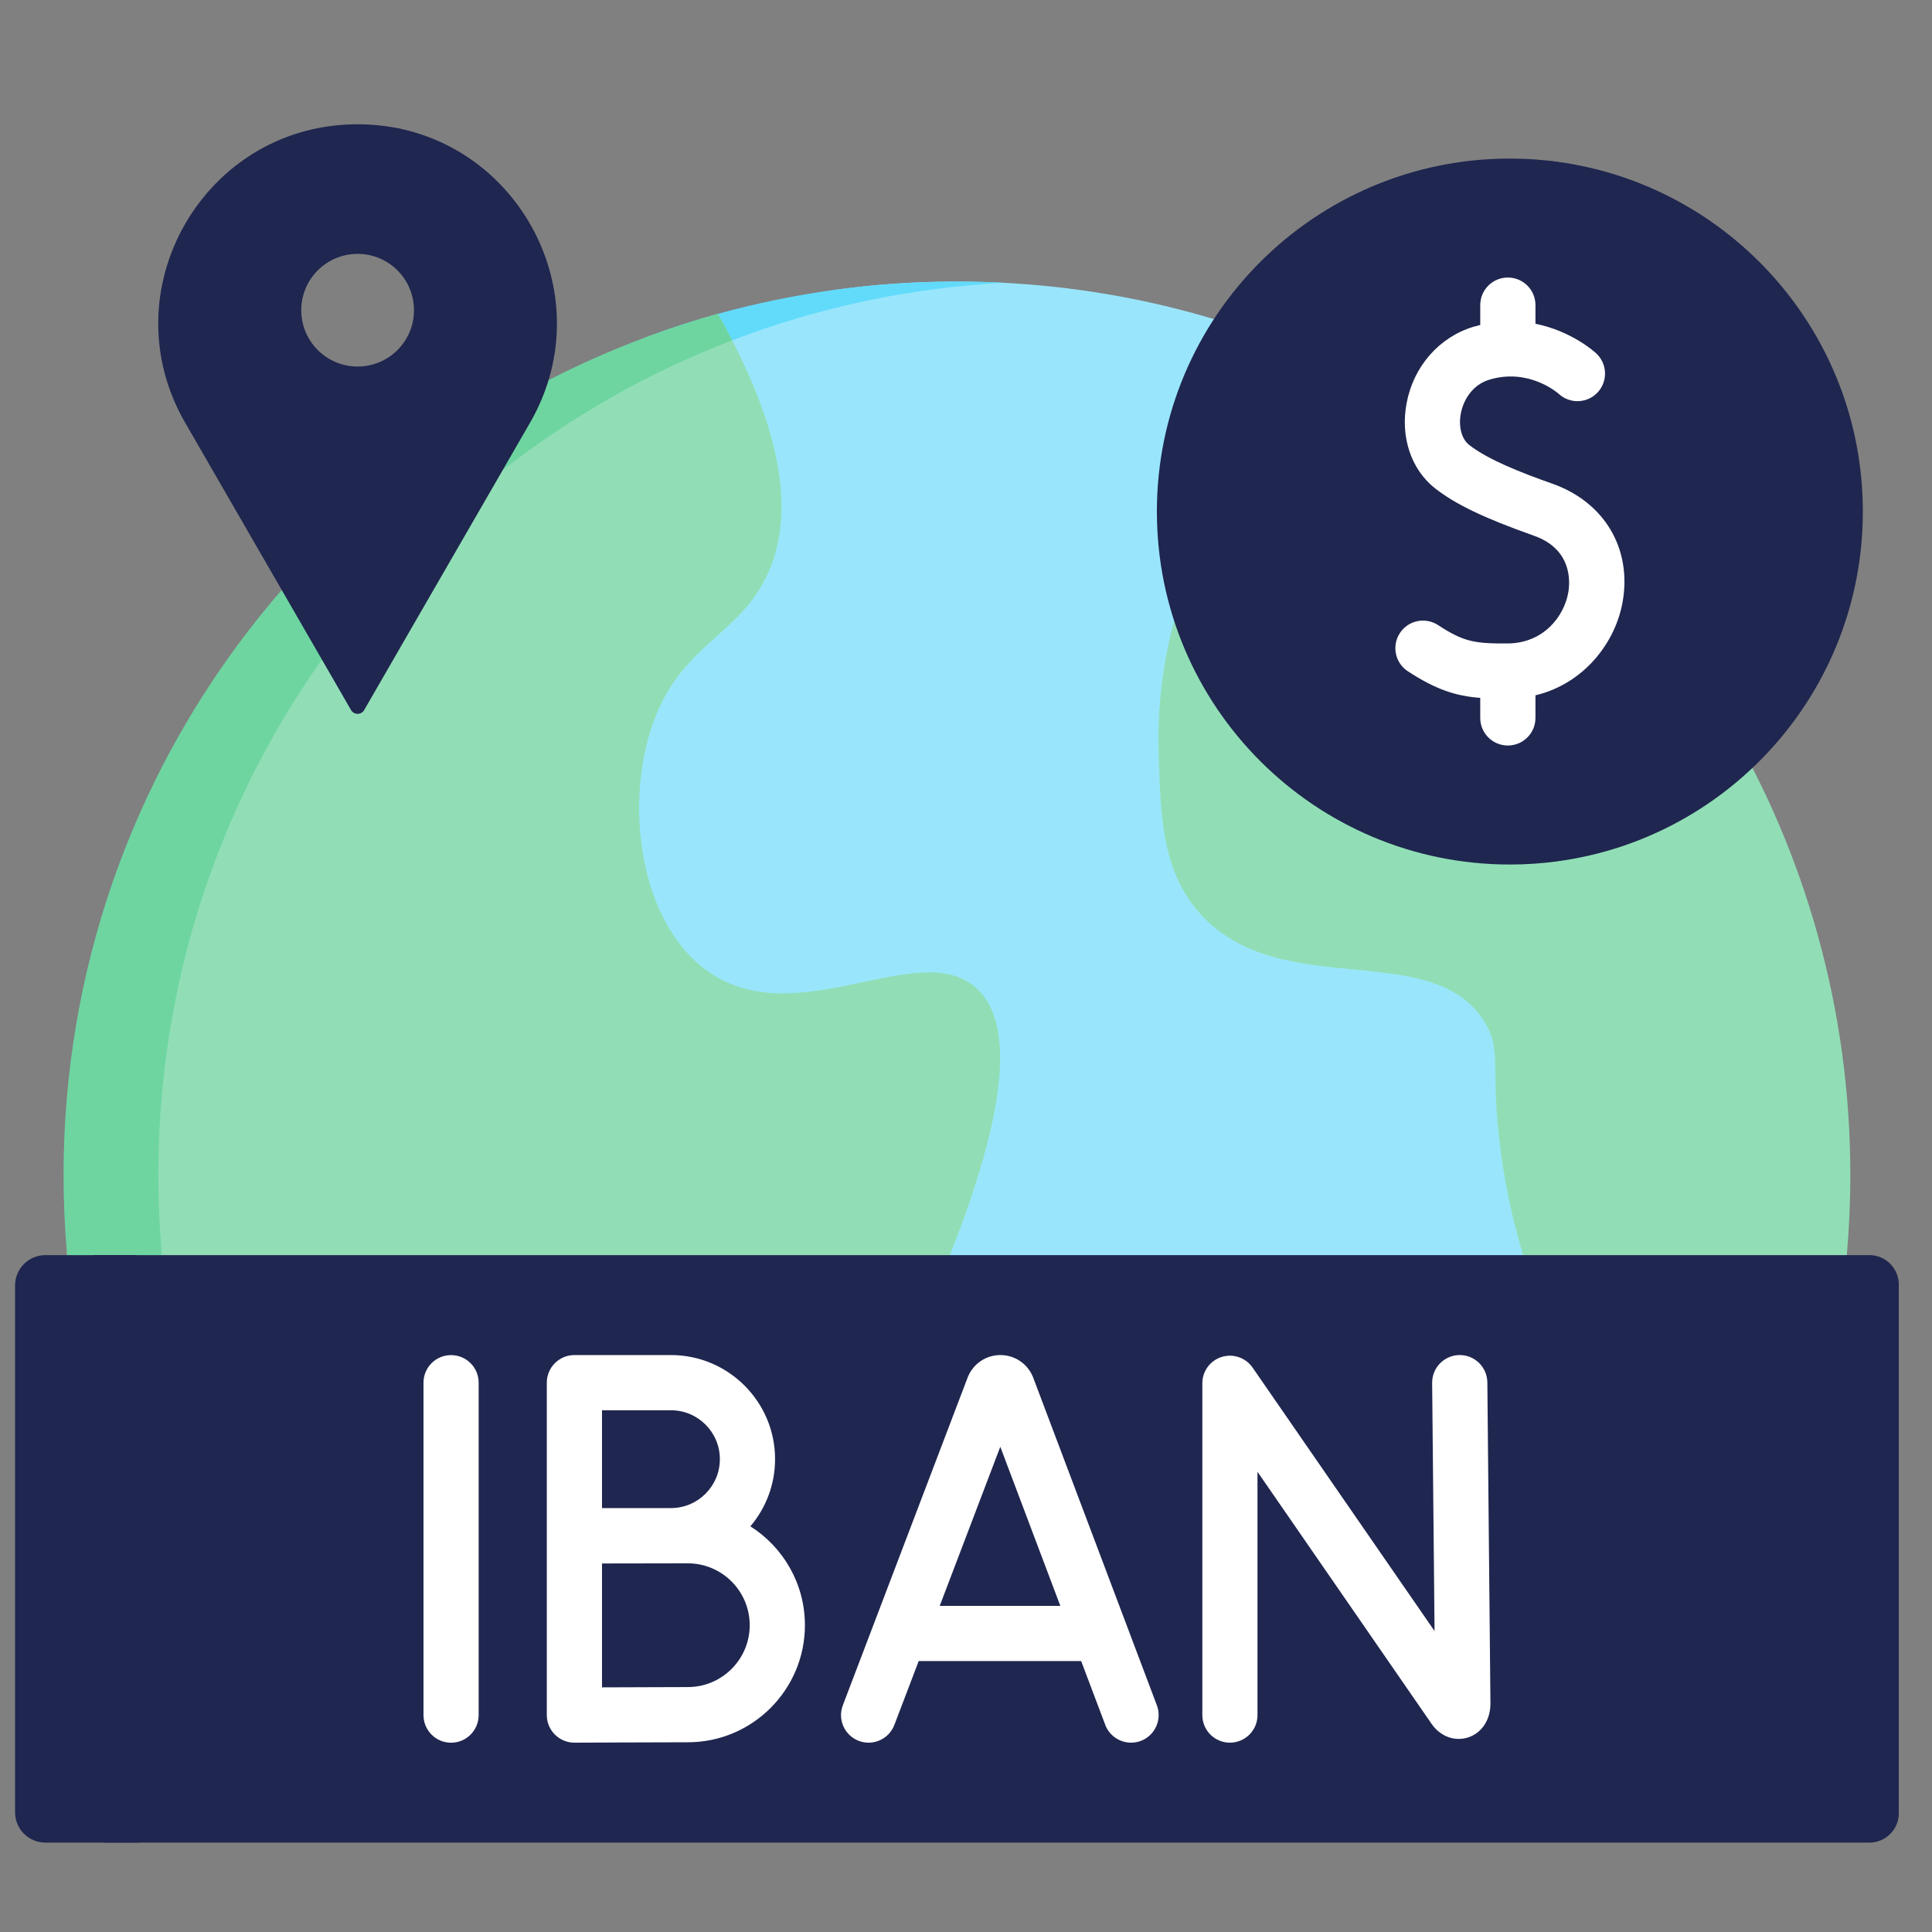 <svg width="40" height="40" viewBox="0 0 40 40" fill="none" xmlns="http://www.w3.org/2000/svg">
<rect x="0" y="0" width="40" height="40" fill="#808080" stroke="none"/>
<g id="iban 1" clip-path="url(#clip0_1418_2233)">
<g id="Group">
<path id="Vector" d="M38.236 25.986C38.283 25.44 35.693 24.289 35.693 23.729C35.693 16.641 34.322 11.081 28.468 7.976C25.885 6.606 22.939 5.83 19.812 5.83C9.597 5.83 5.791 13.673 5.791 23.889C5.791 24.448 3.228 26.918 3.276 27.465L20.988 27.306L38.236 25.986Z" fill="#99E6FC"/>
<path id="Vector_2" d="M12.801 12.124C12.801 12.124 7.052 8.662 14.864 6.498C16.439 6.062 18.099 5.829 19.813 5.829C20.142 5.829 20.469 5.838 20.794 5.855C18.818 5.958 16.924 6.371 15.159 7.047C14.72 7.215 14.782 8.029 14.401 8.299C11.983 10.007 12.801 12.124 12.801 12.124Z" fill="#62DBFB"/>
<path id="Vector_3" d="M38.309 24.326C38.309 24.885 38.284 25.439 38.236 25.986L34.461 26.948L31.534 25.986C31.318 25.264 31.131 24.433 31.03 23.503C30.87 22.015 31.085 21.727 30.744 21.17C29.656 19.392 26.518 20.77 24.849 18.918C24.054 18.036 24.024 16.902 23.988 15.52C23.916 12.721 25.142 10.568 25.872 9.502L28.965 8.249C34.547 11.433 38.309 17.44 38.309 24.326Z" fill="#91DEB6"/>
<path id="Vector_4" d="M19.667 25.986L9.979 26.948L1.389 25.986C1.341 25.439 2.441 24.845 2.428 24.286C2.295 18.372 7.052 8.662 14.864 6.499C16.421 9.262 16.379 10.924 15.848 11.977C15.235 13.195 14.085 13.365 13.515 14.987C12.925 16.664 13.242 19.072 14.62 20.084C16.471 21.443 19.012 19.385 20.208 20.452C20.855 21.029 21.057 22.471 19.667 25.986Z" fill="#91DEB6"/>
<path id="Vector_5" d="M14.864 6.499C14.97 6.686 15.069 6.869 15.159 7.047C8.212 9.709 3.278 16.441 3.278 24.326C3.278 24.885 3.303 25.439 3.351 25.986H1.389C1.341 25.439 1.316 24.885 1.316 24.326C1.316 15.824 7.052 8.662 14.864 6.499Z" fill="#6ED5A1"/>
<path id="Vector_6" d="M38.703 38.149H2.17L1.932 25.986H38.703C39.04 25.986 39.313 26.259 39.313 26.596V37.54C39.313 37.877 39.04 38.149 38.703 38.149Z" fill="#1F264F"/>
<path id="Vector_7" d="M2.902 38.149H0.94C0.593 38.149 0.312 37.868 0.312 37.522V26.614C0.312 26.267 0.593 25.986 0.94 25.986H2.902C2.555 25.986 2.274 26.267 2.274 26.614V37.522C2.274 37.868 2.555 38.149 2.902 38.149Z" fill="#1F264F"/>
<path id="Vector_8" d="M38.568 10.591C38.568 14.294 35.813 17.354 32.241 17.833C31.92 17.876 31.551 17.758 31.218 17.758C27.182 17.758 24.833 14.491 24.833 10.455C24.833 6.419 27.243 3.361 31.279 3.361C31.612 3.361 31.92 3.306 32.241 3.349C35.813 3.829 38.568 6.888 38.568 10.591Z" fill="#1F264F"/>
<path id="Vector_9" d="M7.404 2.725C4.998 2.725 4.058 4.587 4.058 6.739C4.058 7.425 4.33 8.313 4.713 8.977L8.306 13.373L10.973 8.754C12.402 6.278 10.932 3.244 8.306 2.669C8.018 2.606 7.717 2.725 7.404 2.725ZM7.404 7.589C6.76 7.589 6.237 7.067 6.237 6.423C6.237 5.778 6.76 5.256 7.404 5.256C8.048 5.256 8.571 5.778 8.571 6.423C8.571 7.067 8.048 7.589 7.404 7.589Z" fill="#1F264F"/>
<path id="Vector_10" d="M32.241 17.833C31.92 17.877 31.593 17.899 31.26 17.899C27.224 17.899 23.952 14.627 23.952 10.591C23.952 6.554 27.224 3.283 31.26 3.283C31.593 3.283 31.92 3.305 32.241 3.349C28.669 3.827 25.914 6.887 25.914 10.591C25.914 14.294 28.669 17.354 32.241 17.833Z" fill="#1F264F"/>
<path id="Vector_11" d="M5.64 8.754C5.256 8.09 5.081 7.385 5.081 6.7C5.081 4.827 6.383 3.091 8.306 2.669C8.018 2.607 7.717 2.573 7.404 2.573C4.998 2.573 3.276 4.547 3.276 6.7C3.276 7.385 3.451 8.09 3.835 8.754L7.268 14.701C7.329 14.805 7.479 14.805 7.54 14.701L8.306 13.373L5.64 8.754Z" fill="#1F264F"/>
<g id="Group_2">
<g id="Group_3">
<path id="Vector_12" d="M21.391 28.521C21.389 28.516 21.387 28.511 21.385 28.506C21.272 28.232 21.008 28.055 20.712 28.055C20.712 28.055 20.712 28.055 20.712 28.055C20.415 28.055 20.151 28.233 20.039 28.507C20.037 28.512 20.035 28.516 20.034 28.52L17.45 35.306C17.337 35.6 17.485 35.93 17.78 36.043C18.075 36.155 18.405 36.007 18.517 35.712L19.021 34.39H22.384L22.883 35.711C22.969 35.939 23.187 36.08 23.417 36.08C23.485 36.08 23.553 36.069 23.619 36.044C23.914 35.932 24.063 35.602 23.952 35.307L21.391 28.521ZM19.456 33.248L20.71 29.954L21.953 33.248H19.456Z" fill="white"/>
<path id="Vector_13" d="M30.794 28.621C30.791 28.307 30.535 28.055 30.223 28.055C30.221 28.055 30.219 28.055 30.217 28.055C29.901 28.058 29.648 28.317 29.651 28.632L29.701 33.769L25.934 28.315C25.792 28.109 25.533 28.02 25.294 28.094C25.055 28.168 24.893 28.389 24.893 28.639V35.509C24.893 35.825 25.148 36.08 25.464 36.08C25.779 36.08 26.035 35.825 26.035 35.509V30.472L29.639 35.69C29.818 35.949 30.112 36.06 30.389 35.974C30.674 35.885 30.858 35.611 30.858 35.271L30.794 28.621Z" fill="white"/>
<path id="Vector_14" d="M9.339 28.056C9.023 28.056 8.768 28.311 8.768 28.627V35.509C8.768 35.825 9.023 36.081 9.339 36.081C9.654 36.081 9.91 35.825 9.91 35.509V28.627C9.91 28.311 9.654 28.056 9.339 28.056Z" fill="white"/>
<path id="Vector_15" d="M15.536 31.601C15.854 31.225 16.047 30.74 16.047 30.21C16.047 29.022 15.08 28.055 13.892 28.055H11.893C11.577 28.055 11.321 28.311 11.321 28.627V35.509C11.321 35.661 11.382 35.806 11.489 35.914C11.597 36.02 11.742 36.08 11.893 36.08H11.895C11.914 36.08 13.741 36.072 14.241 36.072C15.577 36.072 16.665 34.985 16.665 33.648C16.665 32.788 16.214 32.031 15.536 31.601ZM13.892 29.198C14.45 29.198 14.904 29.652 14.904 30.21C14.904 30.768 14.45 31.223 13.892 31.223C13.745 31.223 12.464 31.224 12.464 31.224V29.198H13.892V29.198ZM14.241 34.929C13.918 34.929 13.05 34.933 12.464 34.935V32.37C12.681 32.369 14.241 32.367 14.241 32.367C14.947 32.367 15.522 32.942 15.522 33.648C15.522 34.355 14.947 34.929 14.241 34.929Z" fill="white"/>
</g>
<path id="Vector_16" d="M32.139 10.014C31.51 9.792 30.814 9.522 30.416 9.211C30.261 9.088 30.193 8.833 30.245 8.56C30.295 8.293 30.477 7.969 30.835 7.861C31.648 7.616 32.241 8.127 32.274 8.156C32.505 8.368 32.864 8.353 33.078 8.124C33.292 7.892 33.279 7.531 33.048 7.316C33.019 7.289 32.541 6.854 31.79 6.703V6.317C31.79 6.001 31.534 5.746 31.218 5.746C30.903 5.746 30.647 6.001 30.647 6.317V6.728C30.6 6.739 30.553 6.752 30.505 6.766C29.796 6.98 29.265 7.586 29.122 8.348C28.99 9.047 29.216 9.721 29.711 10.11C30.136 10.443 30.729 10.727 31.758 11.091C32.554 11.372 32.505 12.052 32.472 12.253C32.386 12.764 31.956 13.317 31.214 13.322C30.535 13.326 30.305 13.29 29.774 12.942C29.51 12.769 29.156 12.843 28.983 13.107C28.81 13.371 28.884 13.726 29.148 13.898C29.734 14.281 30.144 14.41 30.647 14.449V14.864C30.647 15.18 30.903 15.435 31.218 15.435C31.534 15.435 31.79 15.18 31.79 14.864V14.396C32.805 14.152 33.456 13.291 33.598 12.442C33.783 11.346 33.21 10.392 32.139 10.014Z" fill="white"/>
</g>
</g>
</g>
<defs>
<clipPath id="clip0_1418_2233">
<rect width="39" height="39" fill="white" transform="translate(0.312 0.861)"/>
</clipPath>
</defs>
</svg>
